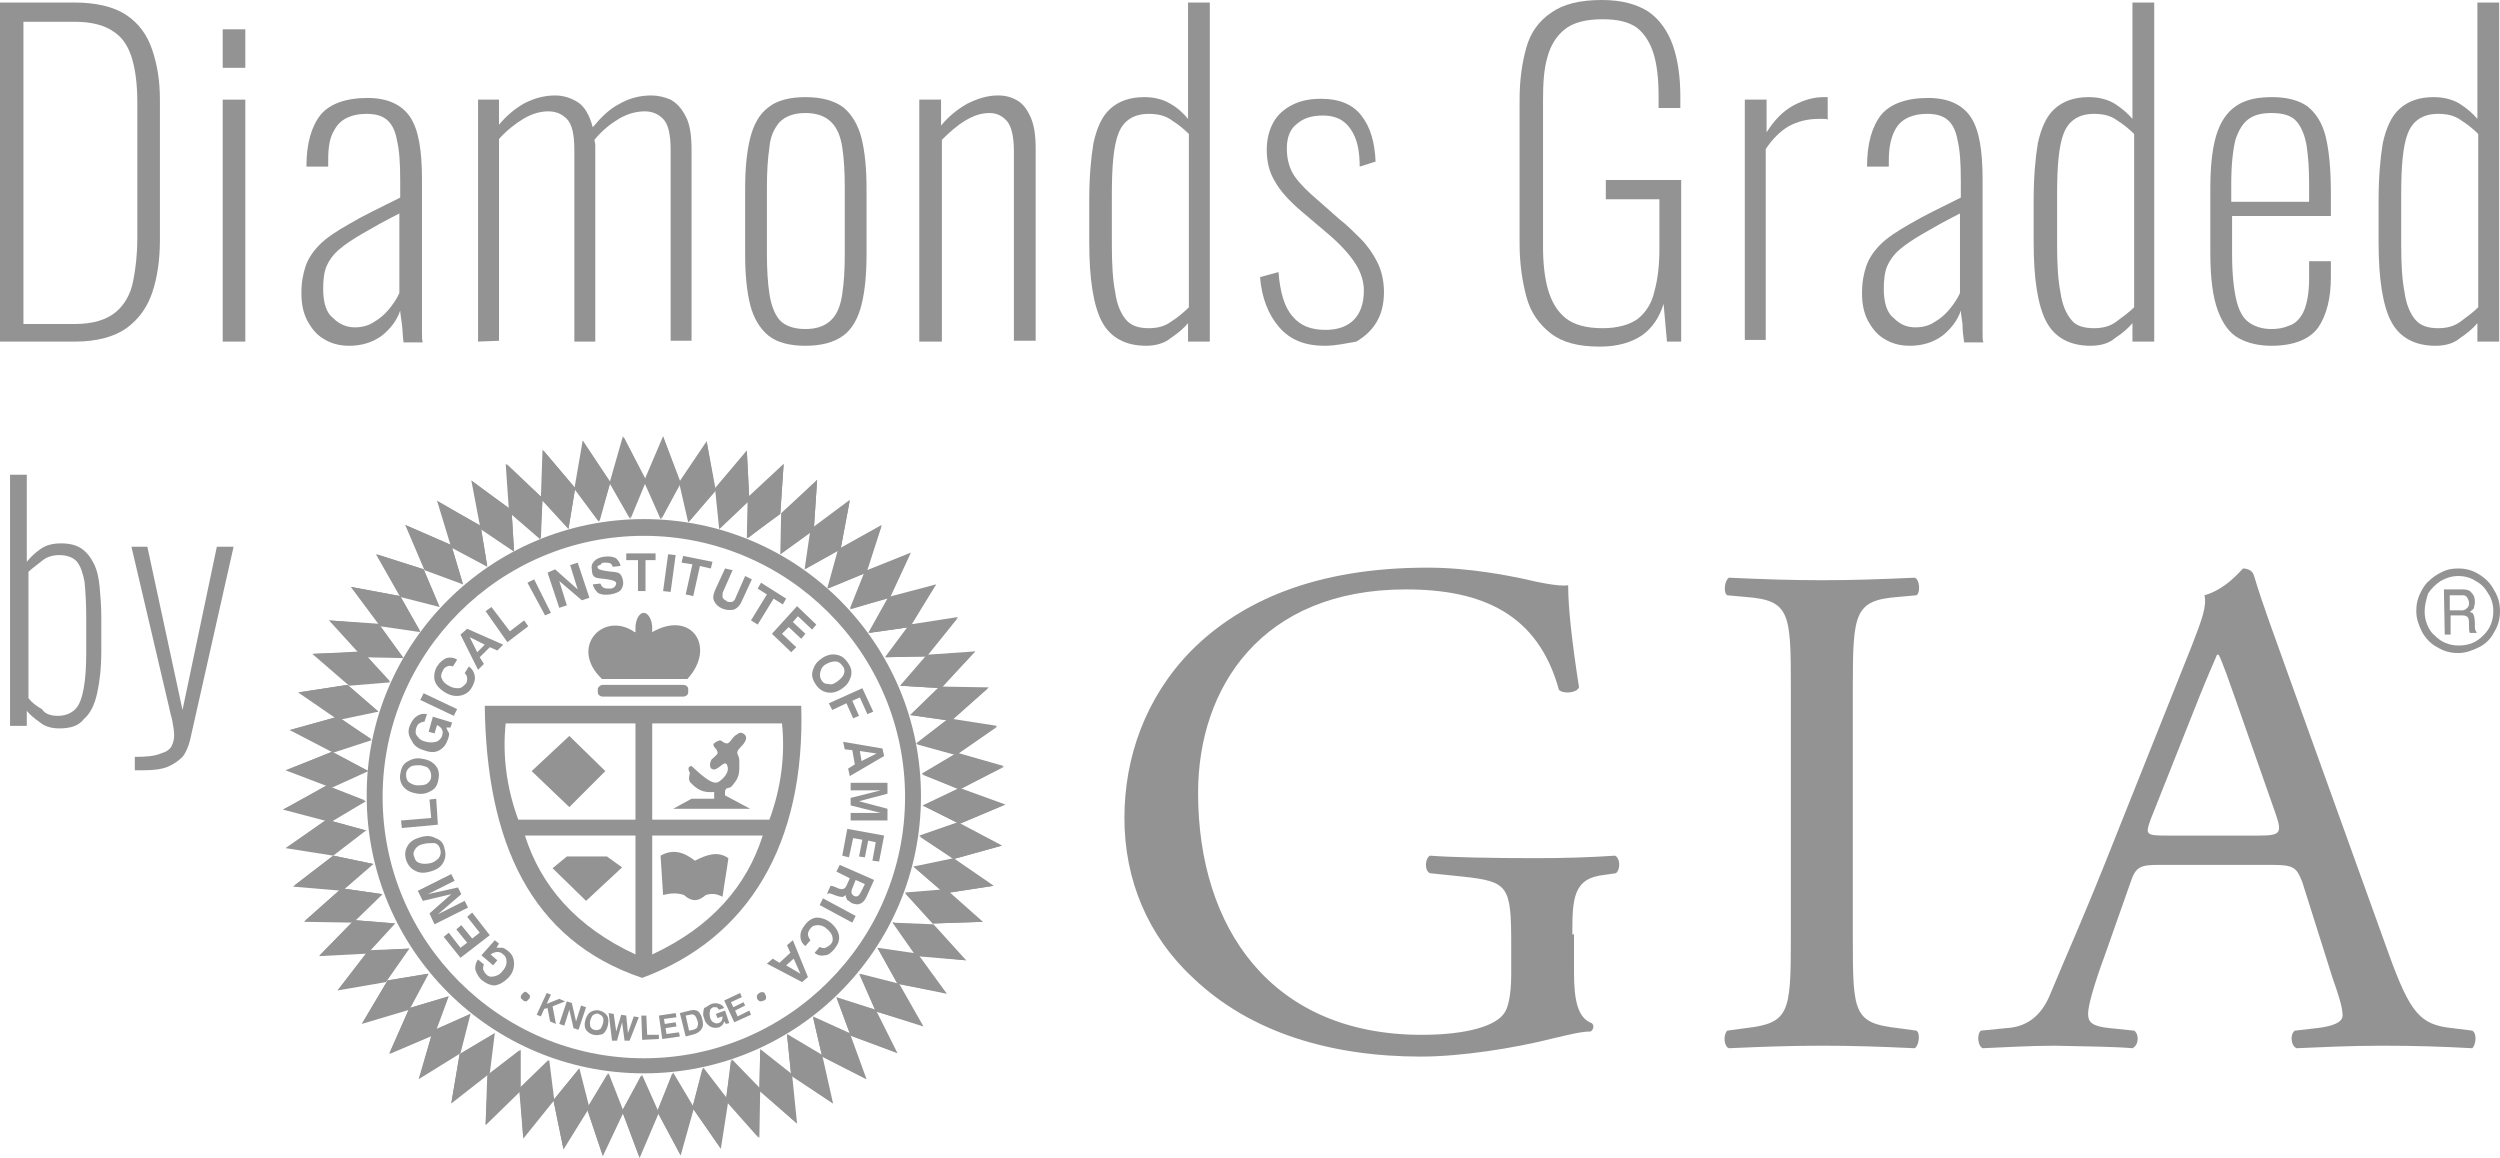 <?xml version="1.0" encoding="utf-8"?>
<!-- Generator: Adobe Illustrator 26.5.0, SVG Export Plug-In . SVG Version: 6.00 Build 0)  -->
<svg version="1.1" id="verizon-logo-transparent_xA0_Image_00000076578953027803233380000016505827320707392183_"
	 xmlns="http://www.w3.org/2000/svg" xmlns:xlink="http://www.w3.org/1999/xlink" x="0px" y="0px" viewBox="0 0 298.6 138.3"
	 style="enable-background:new 0 0 298.6 138.3;" xml:space="preserve">
<style type="text/css">
	.st0{fill:#939393;}
	.st1{fill-rule:evenodd;clip-rule:evenodd;fill:#939393;}
</style>
<g>
	<g>
		<path class="st0" d="M79.2,52.1l2.1,5.6L78.9,62l-2-4.5L79.2,52.1L79.2,52.1z M79.2,52.2l-0.2,10"/>
		<polygon class="st1" points="79.2,52.2 79,62 81.3,57.7 		"/>
		<path class="st0" d="M74.4,52.1l2.7,5.3l-1.9,4.5l-2.4-4.2L74.4,52.1L74.4,52.1z M74.4,52.2l0.9,9.9"/>
		<polygon class="st1" points="74.5,52.2 75.3,62 77.2,57.4 		"/>
		<path class="st0" d="M69.6,52.6l3.3,5l-1.4,4.7l-2.9-3.9L69.6,52.6L69.6,52.6z M69.6,52.7l2,9.8"/>
		<polygon class="st1" points="69.6,52.7 71.6,62.3 72.9,57.6 		"/>
		<path class="st0" d="M64.8,53.7l3.9,4.6l-0.8,4.9l-3.3-3.6L64.8,53.7L64.8,53.7z M64.8,53.8l3.1,9.5"/>
		<polygon class="st1" points="64.9,53.8 67.9,63.1 68.7,58.3 		"/>
		<path class="st0" d="M60.4,55.4l4.4,4.1l-0.3,4.9l-3.7-3.2L60.4,55.4L60.4,55.4z M60.5,55.4l4.1,9.1"/>
		<polygon class="st1" points="60.5,55.4 64.6,64.4 64.8,59.5 		"/>
		<path class="st0" d="M56.3,57.4l4.8,3.6l0.3,4.9l-4-2.7L56.3,57.4L56.3,57.4z M56.3,57.4l5.1,8.5"/>
		<polygon class="st1" points="56.3,57.4 61.4,65.8 61.1,60.9 		"/>
		<path class="st0" d="M52.2,59.8l5.2,3l0.8,4.9l-4.3-2.3L52.2,59.8L52.2,59.8z M52.2,59.9l6.1,7.9"/>
		<polygon class="st1" points="52.2,59.9 58.2,67.6 57.4,62.8 		"/>
		<path class="st0" d="M48.4,62.7l5.5,2.4l1.4,4.7l-4.6-1.7L48.4,62.7L48.4,62.7z M48.4,62.8l6.9,7.2"/>
		<polygon class="st1" points="48.4,62.7 55.3,69.8 53.9,65.1 		"/>
		<path class="st0" d="M44.9,66.2l5.7,1.8l1.9,4.5l-4.7-1.2L44.9,66.2L44.9,66.2z M44.9,66.3l7.7,6.3"/>
		<polygon class="st1" points="45,66.2 52.5,72.5 50.6,68 		"/>
		<path class="st0" d="M41.9,70.1l5.9,1.1l2.4,4.3l-4.8-0.7L41.9,70.1L41.9,70.1z M41.9,70.1l8.4,5.4"/>
		<polygon class="st1" points="41.9,70.1 50.2,75.4 47.8,71.2 		"/>
		<path class="st0" d="M39.3,74.1l6,0.5l2.9,4l-4.9-0.1L39.3,74.1L39.3,74.1z M39.3,74.1l8.9,4.4"/>
		<polygon class="st1" points="39.3,74.1 48.1,78.5 45.2,74.5 		"/>
		<path class="st0" d="M37.3,78.1l6-0.2l3.3,3.6l-4.9,0.4L37.3,78.1L37.3,78.1z M37.3,78.1l9.4,3.4"/>
		<polygon class="st1" points="37.4,78.1 46.6,81.4 43.3,77.8 		"/>
		<path class="st0" d="M35.6,82.7l5.9-0.9l3.7,3.2l-4.8,1L35.6,82.7L35.6,82.7z M35.6,82.8l9.7,2.3"/>
		<polygon class="st1" points="35.7,82.7 45.2,85 41.5,81.8 		"/>
		<path class="st0" d="M34.6,87.2l5.8-1.6l4,2.8l-4.6,1.5L34.6,87.2L34.6,87.2z M34.6,87.2l9.9,1.2"/>
		<polygon class="st1" points="34.6,87.2 44.4,88.3 40.3,85.6 		"/>
		<path class="st0" d="M34.1,92l5.6-2.2l4.3,2.3l-4.4,2L34.1,92L34.1,92z M34.1,92.1l10,0.1"/>
		<polygon class="st1" points="34.2,92 44,92.1 39.6,89.8 		"/>
		<path class="st0" d="M33.8,96.7l5.3-2.8l4.6,1.8l-4.2,2.5L33.8,96.7L33.8,96.7z M33.8,96.7l9.9-1.1"/>
		<polygon class="st1" points="33.8,96.7 43.6,95.6 39,93.8 		"/>
		<path class="st0" d="M34.1,101.3l4.9-3.4l4.7,1.3l-3.9,3L34.1,101.3L34.1,101.3z M34.2,101.3l9.7-2.2"/>
		<polygon class="st1" points="34.2,101.3 43.8,99.2 39,97.9 		"/>
		<path class="st0" d="M35,105.9l4.8-3.7l4.8,1l-3.7,3.2L35,105.9L35,105.9z M35.1,105.9l9.6-2.7"/>
		<polygon class="st1" points="35.1,105.8 44.6,103.2 39.8,102.2 		"/>
		<path class="st1" d="M76.9,62C95.2,62,110,76.8,110,95.1s-14.8,33.1-33.1,33.1s-33.1-14.8-33.1-33.1C43.7,76.9,58.6,62,76.9,62
			L76.9,62z M76.9,64c17.2,0,31.2,14,31.2,31.2s-14,31.2-31.2,31.2s-31.2-14-31.2-31.2S59.7,64,76.9,64L76.9,64z"/>
		<path class="st0" d="M76.4,138.3l-2.1-5.6l2.4-4.3l2,4.5L76.4,138.3L76.4,138.3z M76.4,138.3l0.2-10"/>
		<polygon class="st1" points="76.4,138.3 76.6,128.4 74.3,132.7 		"/>
		<path class="st0" d="M36.3,110.1l4.5-4l4.9,0.7l-3.5,3.4L36.3,110.1L36.3,110.1z M36.4,110.1l9.4-3.3"/>
		<polygon class="st1" points="36.4,110 45.6,106.8 40.8,106.1 		"/>
		<path class="st0" d="M38.1,114.2l4.2-4.3l4.9,0.4l-3.3,3.6L38.1,114.2L38.1,114.2z M38.2,114.2l9.1-3.9"/>
		<polygon class="st1" points="38.2,114.1 47.2,110.3 42.3,109.9 		"/>
		<path class="st0" d="M40.3,118.3l3.7-4.8l4.9-0.2l-2.8,4L40.3,118.3L40.3,118.3z M40.4,118.3l8.6-5"/>
		<polygon class="st1" points="40.4,118.3 48.9,113.3 44,113.6 		"/>
		<path class="st0" d="M43.2,122.3l3.1-5.2l4.9-0.8l-2.3,4.3L43.2,122.3L43.2,122.3z M43.3,122.2l7.9-6"/>
		<polygon class="st1" points="43.3,122.2 51.1,116.3 46.3,117.1 		"/>
		<path class="st0" d="M46.5,125.9l2.4-5.5l4.7-1.4l-1.7,4.6L46.5,125.9L46.5,125.9z M46.6,125.9l7.1-6.9"/>
		<polygon class="st1" points="46.5,125.8 53.6,119 48.9,120.4 		"/>
		<path class="st0" d="M50,128.9l1.7-5.8l4.5-2l-1.2,4.7L50,128.9L50,128.9z M50.1,128.8l6.2-7.8"/>
		<polygon class="st1" points="50.1,128.8 56.2,121.1 51.7,123.1 		"/>
		<path class="st0" d="M53.9,131.8l1-5.9l4.2-2.5l-0.6,4.8L53.9,131.8L53.9,131.8z M54,131.8l5.2-8.5"/>
		<polygon class="st1" points="53.9,131.8 59.1,123.4 54.9,125.9 		"/>
		<path class="st0" d="M58,134.4l0.3-6l3.9-3v4.9L58,134.4L58,134.4z M58,134.3l4.2-9"/>
		<polygon class="st1" points="58,134.3 62.1,125.4 58.2,128.4 		"/>
		<path class="st0" d="M62.5,136l-0.4-6l3.5-3.4l0.6,4.8L62.5,136L62.5,136z M62.5,135.9l3-9.5"/>
		<polygon class="st1" points="62.5,135.9 65.5,126.6 62,130 		"/>
		<path class="st0" d="M67.3,137.3l-1.2-5.9l3.1-3.8l1.2,4.7L67.3,137.3L67.3,137.3z M67.3,137.3l1.9-9.8"/>
		<polygon class="st1" points="67.3,137.2 69.2,127.6 66.1,131.4 		"/>
		<path class="st0" d="M72,138.1l-1.9-5.7l2.6-4.2l1.8,4.6L72,138.1L72,138.1z M72,138l0.7-9.9"/>
		<polygon class="st1" points="72,138 72.6,128.2 70.1,132.4 		"/>
		<path class="st0" d="M81.3,138l-2.8-5.3l1.9-4.6l2.5,4.2L81.3,138L81.3,138z M81.3,138l-1-9.9"/>
		<polygon class="st1" points="81.3,138 80.3,128.2 78.5,132.8 		"/>
		<path class="st0" d="M86.1,137.2l-3.4-4.9l1.3-4.8l3,3.9L86.1,137.2L86.1,137.2z M86.1,137.2l-2.2-9.7"/>
		<polygon class="st1" points="86.1,137.2 83.9,127.6 82.7,132.3 		"/>
		<path class="st0" d="M90.7,135.9l-4-4.5l0.7-4.9l3.4,3.5L90.7,135.9L90.7,135.9z M90.7,135.9l-3.4-9.4"/>
		<polygon class="st1" points="90.6,135.9 87.3,126.6 86.7,131.5 		"/>
		<path class="st0" d="M95.2,134.2l-4.5-4l0.1-4.9l3.8,3L95.2,134.2L95.2,134.2z M95.2,134.1l-4.5-8.9"/>
		<polygon class="st1" points="95.2,134.2 90.8,125.4 90.7,130.3 		"/>
		<path class="st0" d="M99.5,131.8l-5-3.4l-0.5-4.9l4.2,2.5L99.5,131.8L99.5,131.8z M99.5,131.7l-5.5-8.3"/>
		<polygon class="st1" points="99.5,131.8 94,123.6 94.5,128.5 		"/>
		<path class="st0" d="M103.5,128.9l-5.3-2.7l-1.1-4.8l4.4,2L103.5,128.9L103.5,128.9z M103.5,128.9l-6.5-7.5"/>
		<polygon class="st1" points="103.5,128.9 97.1,121.5 98.2,126.2 		"/>
		<path class="st0" d="M107.2,125.8l-5.6-2.1l-1.7-4.6l4.7,1.5L107.2,125.8L107.2,125.8z M107.2,125.7l-7.4-6.7"/>
		<polygon class="st1" points="107.1,125.7 99.9,119.1 101.6,123.7 		"/>
		<path class="st0" d="M110.3,122.6l-5.7-1.8l-1.9-4.5l4.7,1.2L110.3,122.6L110.3,122.6z M110.3,122.5l-7.7-6.3"/>
		<polygon class="st1" points="110.2,122.5 102.6,116.3 104.6,120.8 		"/>
		<path class="st0" d="M113.1,118.7l-5.9-1.2l-2.4-4.3l4.8,0.7L113.1,118.7L113.1,118.7z M113,118.6l-8.3-5.5"/>
		<polygon class="st1" points="113,118.6 104.8,113.2 107.2,117.5 		"/>
		<path class="st0" d="M115.4,114.7l-6-0.5l-2.8-4l4.9,0.2L115.4,114.7L115.4,114.7z M115.4,114.6l-8.8-4.6"/>
		<polygon class="st1" points="115.4,114.7 106.6,110.1 109.5,114.1 		"/>
		<path class="st0" d="M117.4,110.1l-6,0.2l-3.3-3.7l4.9-0.4L117.4,110.1L117.4,110.1z M117.4,110.1l-9.3-3.5"/>
		<polygon class="st1" points="117.4,110.1 108.1,106.7 111.4,110.3 		"/>
		<path class="st0" d="M118.7,105.8l-5.9,0.9l-3.7-3.2l4.8-1L118.7,105.8L118.7,105.8z M118.7,105.7l-9.7-2.3"/>
		<polygon class="st1" points="118.6,105.8 109.1,103.5 112.8,106.7 		"/>
		<path class="st0" d="M119.7,101l-5.8,1.6l-4.1-2.8l4.6-1.6L119.7,101L119.7,101z M119.6,100.9l-9.9-1.1"/>
		<polygon class="st1" points="119.6,101 109.8,99.9 113.9,102.6 		"/>
		<path class="st0" d="M120.1,96.1l-5.5,2.3l-4.4-2.2l4.4-2.1L120.1,96.1L120.1,96.1z M120,96.1l-10,0.1"/>
		<polygon class="st1" points="120,96.1 110.2,96.2 114.6,98.4 		"/>
		<path class="st0" d="M119.9,91.5l-5.3,2.8l-4.5-1.9l4.2-2.5L119.9,91.5L119.9,91.5z M119.9,91.5l-9.9,0.9"/>
		<polygon class="st1" points="119.9,91.6 110.1,92.5 114.6,94.3 		"/>
		<path class="st0" d="M119.1,86.7l-5,3.4l-4.7-1.3l3.9-3L119.1,86.7L119.1,86.7z M119.1,86.7l-9.7,2.1"/>
		<polygon class="st1" points="119.1,86.8 109.5,88.9 114.2,90.2 		"/>
		<path class="st0" d="M118.1,82.1l-4.5,4l-4.9-0.7l3.5-3.4L118.1,82.1L118.1,82.1z M118,82.1l-9.4,3.3"/>
		<polygon class="st1" points="118,82.2 108.7,85.4 113.6,86.1 		"/>
		<path class="st0" d="M116.5,77.8l-4.1,4.4l-4.9-0.3l3.2-3.7L116.5,77.8L116.5,77.8z M116.4,77.8l-9,4.2"/>
		<polygon class="st1" points="116.4,77.8 107.5,81.9 112.4,82.2 		"/>
		<path class="st0" d="M114.4,73.7l-3.8,4.7l-4.9,0.1l2.9-3.9L114.4,73.7L114.4,73.7z M114.4,73.7l-8.7,4.8"/>
		<polygon class="st1" points="114.4,73.8 105.8,78.5 110.7,78.4 		"/>
		<path class="st0" d="M111.8,69.8l-3.2,5.1l-4.9,0.7l2.4-4.3L111.8,69.8L111.8,69.8z M111.8,69.8l-8.1,5.8"/>
		<polygon class="st1" points="111.8,69.8 103.8,75.6 108.7,74.9 		"/>
		<path class="st0" d="M108.8,66l-2.5,5.4l-4.8,1.3l1.8-4.5L108.8,66L108.8,66z M108.7,66l-7.3,6.8"/>
		<polygon class="st1" points="108.7,66.1 101.5,72.8 106.2,71.4 		"/>
		<path class="st0" d="M105.3,62.7l-1.9,5.7l-4.6,1.9l1.3-4.7L105.3,62.7L105.3,62.7z M105.2,62.7l-6.4,7.6"/>
		<polygon class="st1" points="105.3,62.8 98.9,70.3 103.5,68.4 		"/>
		<path class="st0" d="M101.5,59.7l-1.1,5.9L96.1,68l0.7-4.8L101.5,59.7L101.5,59.7z M101.5,59.7L96.1,68"/>
		<polygon class="st1" points="101.5,59.8 96.1,68 100.4,65.6 		"/>
		<path class="st0" d="M97.6,57.3l-0.4,6l-4,2.9l0.1-4.9L97.6,57.3L97.6,57.3z M97.5,57.3l-4.4,8.9"/>
		<polygon class="st1" points="97.6,57.3 93.2,66.2 97.2,63.3 		"/>
		<path class="st0" d="M93.6,55.4l-0.4,6l-4,2.9l0.1-4.9L93.6,55.4L93.6,55.4z M93.6,55.4l-4.4,8.9"/>
		<polygon class="st1" points="93.6,55.4 89.3,64.3 93.2,61.3 		"/>
		<path class="st0" d="M89.2,53.8l0.3,6l-3.6,3.4l-0.5-4.9L89.2,53.8L89.2,53.8z M89.2,53.8l-3.3,9.4"/>
		<polygon class="st1" points="89.2,53.8 86,63.1 89.5,59.7 		"/>
		<path class="st0" d="M84.4,52.7l1,5.9l-3.2,3.8l-1.1-4.8L84.4,52.7L84.4,52.7z M84.4,52.7l-2.1,9.7"/>
		<polygon class="st1" points="84.4,52.7 82.3,62.3 85.5,58.6 		"/>
		<path class="st1" d="M82.6,91.5c0.6,0.5,2.4,2.4,3.2,1.9c0.5-0.3,1.5-1.2,1-2.1c-0.3-0.5-1,0.7-1.6,0.6S84.8,91,85,90.7
			c0.1-0.1,0.6-0.5,0.7-0.7c0.1-0.6-0.9-0.9-0.3-1.3c0.9-0.6,0.7,0,1.4,0.1c0.4,0,0.7-0.8,1.1-1c0.4-0.3,0.6-0.4,1-0.1
			c0.6,0.5-0.2,1.3-0.5,1.6c-0.7,0.7-0.1,0.8-0.1,1.5c0,1.1,0.1,1.8-0.5,2.6c-0.2,0.2-0.4,0.7-0.8,0.7c-0.5,0.1-0.4,0.5-0.4,0.9
			l3,1.6h-9.2l2.2-1.2h2.7v-0.8c-1.4,0.1-2-0.3-2.8-1.1c-0.3-0.3-0.2-0.7-0.1-1.2C82.2,92,82.1,91.5,82.6,91.5L82.6,91.5z"/>
		<polygon class="st0" points="68,87.9 72.3,92.1 68,96.4 63.5,92.1 		"/>
		<path class="st0" d="M68.1,89.3l2.9,2.8l-3,3.1l-3-3.1 M68,90.6l1.7,1.5L68,93.8l-1.6-1.6"/>
		<polygon class="st0" points="67.7,102.3 72.5,102.3 74.3,103.6 70,107.6 66,103.7 		"/>
		<path class="st0" d="M78.9,102.2c1.4-0.8,2.7-0.5,4.1,0.6c1.4-0.7,2.7-1.2,4-0.3c-0.2,1.5-0.5,3.1-0.7,4.6c-0.5-0.2-1-0.5-2-0.2
			c-0.7,0.6-1.5,1-2.6,0c-0.9-0.3-1.7-0.2-2.5,0C79.1,105.3,79,103.8,78.9,102.2L78.9,102.2z M82.9,102.8v4.5"/>
		<path class="st1" d="M93.4,86.4H77.9v11.5h14C93.3,94.1,93.8,90.2,93.4,86.4L93.4,86.4z M60.4,86.4h15.5v11.5h-14
			C60.5,94.1,60,90.2,60.4,86.4L60.4,86.4z M75.9,99.8H62.7c1.9,6,6.1,10.9,13.2,14.2V99.8L75.9,99.8z M57.9,84.3h37.8
			c0.5,16.5-6.3,27.8-19,32.5C63.3,112.3,58.1,100.5,57.9,84.3L57.9,84.3z M77.9,99.8h13.2c-1.9,6-6.1,10.9-13.2,14.2V99.8
			L77.9,99.8z"/>
		<path class="st1" d="M77.9,75.5c4.7-2.7,7.7,1.8,4.2,5.6H71.9c-4-3.8,0.2-8.2,3.9-5.6H77.9L77.9,75.5z"/>
		<path class="st0" d="M72,81.8h9.6c0.3,0,0.6,0.2,0.6,0.5v0.4c0,0.3-0.3,0.5-0.6,0.5H72c-0.3,0-0.6-0.2-0.6-0.5v-0.4
			C71.4,82.1,71.7,81.8,72,81.8L72,81.8z"/>
		<path class="st0" d="M76.9,73.2L76.9,73.2c0.5,0,1,0.8,1,1.8v3c0,1-0.4,1.8-1,1.8l0,0c-0.5,0-1-0.8-1-1.8v-3
			C75.9,74.1,76.3,73.2,76.9,73.2L76.9,73.2z"/>
		<path class="st0" d="M57.6,117.1c-0.4-0.3-0.6-0.7-0.8-1.2c-0.1-0.4,0-0.9,0.3-1.3l0.7,0.6c-0.1,0.2-0.1,0.4-0.1,0.6
			c0.1,0.2,0.2,0.4,0.4,0.6c0.3,0.3,0.6,0.3,1,0.2s0.7-0.3,0.9-0.6c0.3-0.3,0.5-0.7,0.5-1.1c0-0.4-0.1-0.7-0.4-0.9
			c-0.4-0.4-0.9-0.4-1.5,0l0.8,0.7l-0.5,0.6l-1.4-1.2l1.6-1.8l0.5,0.4l-0.3,0.5c0.3,0,0.5,0,0.7,0s0.4,0.2,0.7,0.4
			c0.5,0.4,0.7,0.9,0.7,1.5s-0.2,1.2-0.7,1.7s-1,0.8-1.6,0.9C58.6,117.7,58.1,117.5,57.6,117.1L57.6,117.1z M58.5,111.7l-3.5,2.7
			l-2-2.5l0.6-0.5l1.4,1.8l0.8-0.6l-1.3-1.6l0.6-0.5l1.3,1.6l0.9-0.7l-1.5-1.9l0.6-0.5L58.5,111.7L58.5,111.7z M51.3,109.1l2.6-2.3
			l-3.4,0.8l-0.6-1.2l4-2l0.4,0.8l-3.2,1.6l3.6-0.8l0.4,0.8l-2.8,2.4l3.2-1.6l0.4,0.8l-4,2L51.3,109.1L51.3,109.1z M53.1,101.4
			c0.2,0.6,0.1,1.2-0.2,1.7s-0.8,0.8-1.5,1s-1.3,0.2-1.8-0.1c-0.5-0.2-0.9-0.7-1.1-1.3c-0.2-0.7-0.1-1.2,0.2-1.7s0.8-0.8,1.5-1
			s1.3-0.2,1.8,0.1C52.6,100.3,53,100.7,53.1,101.4L53.1,101.4z M50.6,100.8c-0.5,0.1-0.8,0.3-1,0.6s-0.3,0.6-0.1,1
			c0.1,0.4,0.3,0.6,0.7,0.7c0.3,0.1,0.7,0.1,1.2,0c0.4-0.1,0.7-0.3,1-0.6c0.2-0.3,0.3-0.6,0.2-1s-0.3-0.7-0.7-0.8
			C51.4,100.7,51,100.7,50.6,100.8L50.6,100.8z M48,98.9L47.9,98l3.6-0.3l-0.2-2.2l0.8-0.1l0.2,3.1L48,98.9L48,98.9z M52.4,92.9
			c-0.1,0.7-0.3,1.2-0.8,1.5s-1,0.5-1.7,0.4s-1.2-0.3-1.6-0.7c-0.4-0.4-0.6-1-0.5-1.6c0.1-0.7,0.3-1.2,0.8-1.5s1-0.5,1.7-0.4
			s1.2,0.3,1.6,0.7C52.3,91.7,52.5,92.2,52.4,92.9L52.4,92.9z M50.2,91.4c-0.5,0-0.9,0-1.2,0.2s-0.5,0.5-0.5,0.9s0.1,0.7,0.3,0.9
			c0.3,0.2,0.6,0.4,1.1,0.4c0.4,0,0.8,0,1.1-0.2s0.5-0.5,0.5-0.9s-0.1-0.7-0.4-1C51,91.6,50.7,91.5,50.2,91.4L50.2,91.4z M48.9,86.8
			c0.2-0.5,0.4-0.9,0.8-1.2c0.4-0.3,0.8-0.4,1.3-0.3l-0.3,0.9c-0.2,0-0.5,0.1-0.6,0.2c-0.2,0.1-0.3,0.3-0.4,0.6
			c-0.1,0.4-0.1,0.7,0.2,1c0.2,0.3,0.5,0.5,1,0.6c0.4,0.1,0.8,0.1,1.2,0c0.3-0.1,0.6-0.4,0.7-0.7c0.2-0.6,0-1-0.6-1.3l-0.3,1
			l-0.7-0.2l0.5-1.8l2.3,0.7l-0.2,0.6h-0.5c0.1,0.2,0.2,0.5,0.3,0.6c0.1,0.2,0,0.5-0.1,0.8c-0.2,0.6-0.5,1-1,1.3s-1.1,0.3-1.9,0
			c-0.7-0.2-1.2-0.6-1.4-1.1C48.8,87.9,48.7,87.4,48.9,86.8L48.9,86.8z M50.2,83.6l0.4-0.8l4,1.9l-0.4,0.8L50.2,83.6L50.2,83.6z
			 M53,82.6c-0.6-0.4-1-0.9-1.1-1.4s0-1.1,0.3-1.6s0.7-0.8,1.1-1c0.4-0.1,0.9-0.1,1.3,0.2l-0.5,0.8c-0.3-0.1-0.5-0.1-0.7,0
			s-0.4,0.2-0.5,0.5c-0.2,0.3-0.3,0.7-0.1,1c0.1,0.3,0.4,0.6,0.8,0.8c0.3,0.2,0.7,0.3,1.1,0.3c0.4,0,0.6-0.2,0.9-0.5
			c0.2-0.2,0.2-0.5,0.2-0.7s-0.1-0.4-0.3-0.6l0.5-0.8c0.4,0.3,0.6,0.6,0.7,1.1c0.1,0.5-0.1,1-0.4,1.5c-0.3,0.5-0.8,0.8-1.4,0.9
			C54.2,83.2,53.6,83,53,82.6L53,82.6z M55.8,75.1l4.3,1.9l-0.7,0.7l-0.9-0.4l-1.2,1.2l0.5,0.8L57.1,80L55,75.8L55.8,75.1L55.8,75.1
			z M57,77.9l0.9-0.9l-1.8-0.9L57,77.9L57,77.9z M58,73l0.7-0.5l2.2,2.9l1.7-1.3l0.5,0.7l-2.5,1.9L58,73L58,73z M63,69.6l0.8-0.4
			l2,4l-0.7,0.3L63,69.6L63,69.6z M66.3,68l2.7,2.4l-0.9-2.9l0.9-0.3l1.4,4.2l-0.9,0.3l-2.7-2.3l0.9,2.9l-0.9,0.3l-1.4-4.2L66.3,68
			L66.3,68z M71.4,67.8c0,0.2,0.4,0.3,1,0.4s1.1,0.1,1.4,0.2c0.3,0.1,0.5,0.4,0.6,0.9c0.1,0.4,0,0.8-0.2,1.1
			c-0.2,0.3-0.7,0.5-1.3,0.6c-0.7,0.1-1.2,0-1.5-0.2c-0.3-0.3-0.5-0.6-0.6-1l0.9-0.1c0.1,0.2,0.2,0.4,0.4,0.5s0.4,0.1,0.8,0.1
			c0.2,0,0.4-0.1,0.5-0.2s0.2-0.3,0.2-0.4c0-0.3-0.4-0.4-1-0.5s-1.1-0.1-1.4-0.2c-0.3-0.1-0.5-0.4-0.5-0.9c-0.1-0.5,0-0.8,0.3-1.1
			c0.3-0.3,0.6-0.4,1.1-0.5c0.7-0.1,1.2,0,1.5,0.2c0.3,0.3,0.5,0.6,0.5,0.9l-0.9,0.1c-0.1-0.2-0.2-0.4-0.3-0.4
			c-0.2-0.1-0.4-0.1-0.7-0.1s-0.4,0.1-0.5,0.3C71.4,67.5,71.3,67.7,71.4,67.8L71.4,67.8z M74.8,66.9v-0.8h3.5v0.8h-1.2v3.7h-0.9
			v-3.7H74.8L74.8,66.9z M79.8,66.2l0.9,0.1l-0.6,4.4l-0.9-0.1L79.8,66.2L79.8,66.2z M81.4,67.2l0.2-0.8l3.5,0.7l-0.2,0.8l-1.3-0.3
			l-0.8,3.6L81.9,71l0.8-3.6L81.4,67.2L81.4,67.2z M87.5,68.1l-1.1,2.5c-0.1,0.2-0.1,0.3-0.1,0.4s0,0.2,0,0.3c0,0.1,0.1,0.2,0.2,0.3
			c0.1,0.1,0.2,0.1,0.3,0.2s0.2,0.1,0.3,0.1s0.2,0,0.3,0s0.2-0.1,0.3-0.2s0.1-0.2,0.2-0.4l1.1-2.5l0.8,0.4l-1.2,2.6
			c-0.2,0.5-0.5,0.8-0.9,1c-0.4,0.1-0.9,0.1-1.4-0.1s-0.8-0.5-1-0.9s-0.1-0.8,0.1-1.3l1.2-2.6L87.5,68.1L87.5,68.1z M90.5,70.3
			l0.4-0.7l3,1.9l-0.4,0.7l-1.1-0.7l-1.9,3.1l-0.8-0.5l1.9-3.1L90.5,70.3L90.5,70.3z M92.2,75.7l3-3.3l2.3,2.2L97,75.2l-1.7-1.6
			l-0.6,0.7l1.5,1.4l-0.5,0.6l-1.5-1.4l-0.8,0.8l1.7,1.6l-0.6,0.6L92.2,75.7L92.2,75.7z M97.4,81.7c-0.4-0.6-0.5-1.1-0.3-1.7
			s0.5-1,1.1-1.4s1.2-0.5,1.7-0.4c0.6,0.1,1,0.4,1.4,1s0.5,1.1,0.3,1.7s-0.5,1-1.1,1.4s-1.2,0.5-1.7,0.4
			C98.2,82.6,97.7,82.2,97.4,81.7L97.4,81.7z M100,81.4c0.4-0.3,0.7-0.6,0.8-0.9s0.1-0.7-0.2-1c-0.2-0.3-0.5-0.5-0.8-0.5
			c-0.4,0-0.7,0.1-1.1,0.3c-0.4,0.2-0.6,0.5-0.7,0.9c-0.1,0.3-0.1,0.7,0.1,1c0.2,0.4,0.5,0.5,0.9,0.5C99.3,81.8,99.6,81.7,100,81.4
			L100,81.4z M103,82.2l1.3,2.8l-0.7,0.3l-0.9-2l-0.9,0.4l0.8,1.8l-0.7,0.3l-0.8-1.8l-1.7,0.8L99,84L103,82.2L103,82.2z M105.6,90.3
			l-4.1,2.4l-0.2-0.9l0.8-0.5l-0.3-1.7l-0.9-0.1l-0.2-0.9l4.7,0.8L105.6,90.3L105.6,90.3z M102.7,89.7l0.2,1.2l1.8-0.9L102.7,89.7
			L102.7,89.7z M106,94.8l-3.4,0.9l3.4,0.9V98h-4.4v-0.9h3.6l-3.6-0.9v-0.9l3.6-0.9h-3.6v-0.9h4.4V94.8L106,94.8z M101.2,99l4.4,0.8
			l-0.6,3.1l-0.8-0.1l0.4-2.2l-0.9-0.2l-0.4,2l-0.7-0.1l0.4-2l-1.1-0.2l-0.5,2.3l-0.8-0.2L101.2,99L101.2,99z M99.9,104.1l0.4-0.8
			l4.1,1.8l-0.9,2c-0.2,0.4-0.4,0.7-0.7,0.8c-0.3,0.2-0.6,0.1-1,0c-0.2-0.1-0.4-0.3-0.6-0.4c-0.1-0.2-0.2-0.4-0.2-0.6
			c-0.2,0.2-0.4,0.3-0.6,0.2c-0.2,0-0.5-0.1-1-0.3c-0.2-0.1-0.3-0.1-0.3-0.1c-0.1,0-0.2,0-0.2,0.1l-0.1-0.1l0.4-0.9
			c0.2,0,0.5,0.1,0.9,0.3c0.5,0.2,0.8,0.1,1-0.3l0.4-0.9L99.9,104.1L99.9,104.1z M101.8,106.1c-0.1,0.2-0.1,0.4-0.1,0.5
			s0.1,0.3,0.3,0.4c0.2,0.1,0.3,0.1,0.5,0c0.1-0.1,0.2-0.2,0.3-0.4l0.5-1l-1.1-0.5L101.8,106.1L101.8,106.1z M102.2,109.4l-0.4,0.8
			l-3.9-2.1l0.4-0.8L102.2,109.4L102.2,109.4z M99.2,110.2c0.6,0.5,0.9,1,1,1.5c0.1,0.6-0.1,1.1-0.5,1.6s-0.8,0.8-1.2,0.8
			c-0.4,0.1-0.9,0-1.2-0.3l0.6-0.7c0.2,0.1,0.5,0.2,0.7,0.1c0.2-0.1,0.4-0.2,0.6-0.4c0.3-0.3,0.3-0.6,0.2-1
			c-0.1-0.3-0.3-0.6-0.7-0.9c-0.3-0.3-0.7-0.4-1-0.4c-0.4,0-0.7,0.1-0.9,0.4c-0.2,0.2-0.3,0.5-0.3,0.7s0.1,0.4,0.3,0.7l-0.6,0.7
			c-0.4-0.3-0.6-0.7-0.6-1.2s0.2-0.9,0.6-1.4c0.4-0.5,0.9-0.8,1.4-0.8C98.1,109.6,98.7,109.8,99.2,110.2L99.2,110.2z M95.8,117.3
			l-4.2-2.2l0.7-0.6l0.8,0.5l1.3-1.2l-0.4-0.9l0.7-0.6l1.8,4.4L95.8,117.3L95.8,117.3z M94.8,114.5l-0.9,0.8l1.7,1L94.8,114.5
			L94.8,114.5z"/>
		<path class="st0" d="M62.3,118.8c0.1-0.1,0.2-0.2,0.3-0.3s0.3,0,0.4,0.1c0.1,0.1,0.2,0.2,0.3,0.3c0,0.1,0,0.3-0.1,0.4
			c-0.1,0.1-0.2,0.2-0.3,0.3c-0.1,0-0.3,0-0.4-0.1c-0.1-0.1-0.2-0.2-0.3-0.3C62.2,119.1,62.2,118.9,62.3,118.8L62.3,118.8z
			 M65.3,118.6l0.5,0.2l-0.5,1.1l1.5-0.6l0.7,0.3l-1.5,0.6l0.4,2.1l-0.7-0.3l-0.3-1.6l-0.4,0.1l-0.4,0.9l-0.5-0.2L65.3,118.6
			L65.3,118.6z M68.3,119.8l0.5,2.2l0.6-1.9l0.6,0.2l-0.9,2.7l-0.6-0.2l-0.5-2.2l-0.6,1.9l-0.6-0.2l0.9-2.7L68.3,119.8L68.3,119.8z
			 M70.9,123.6c-0.4-0.1-0.7-0.3-0.9-0.6s-0.2-0.7-0.1-1.1c0.1-0.4,0.3-0.8,0.6-1s0.7-0.3,1.1-0.2c0.4,0.1,0.7,0.3,0.9,0.6
			s0.2,0.7,0.1,1.2c-0.1,0.4-0.3,0.8-0.6,1C71.7,123.6,71.3,123.7,70.9,123.6L70.9,123.6z M72,122.3c0.1-0.3,0.1-0.6,0-0.8
			s-0.3-0.3-0.5-0.4c-0.2-0.1-0.4,0-0.6,0.1c-0.2,0.1-0.3,0.4-0.4,0.7c-0.1,0.3,0,0.5,0,0.7c0.1,0.2,0.3,0.4,0.5,0.4
			c0.3,0.1,0.5,0,0.7-0.1C71.8,122.8,71.9,122.6,72,122.3L72,122.3z M72.7,121l0.6,0.1l0.3,2.1l0.6-2l0.6,0.1l0.2,2.1l0.7-2l0.6,0.1
			l-1.1,2.8h-0.6l-0.3-2.2l-0.6,2.2h-0.6L72.7,121L72.7,121z M76.6,121.3h0.6l0.1,2.3h1.4v0.5l-2,0.1L76.6,121.3L76.6,121.3z
			 M79.1,124.1l-0.4-2.8l2-0.3l0.1,0.5l-1.5,0.2l0.1,0.6l1.3-0.2l0.1,0.5l-1.3,0.2l0.1,0.7l1.5-0.2l0.1,0.5L79.1,124.1L79.1,124.1z
			 M83.9,121.8c0.1,0.5,0.1,0.8-0.1,1.1c-0.2,0.3-0.5,0.5-0.8,0.6l-1.1,0.3l-0.7-2.8l1.2-0.3c0.4-0.1,0.7-0.1,1,0.1
			C83.6,121,83.8,121.3,83.9,121.8L83.9,121.8z M82.8,123c0.3-0.1,0.5-0.2,0.5-0.4c0.1-0.2,0.1-0.4,0-0.7s-0.2-0.5-0.3-0.6
			s-0.3-0.2-0.6-0.1l-0.5,0.1l0.4,1.8L82.8,123L82.8,123z M85,119.9c0.3-0.1,0.6-0.1,0.9,0c0.3,0.1,0.5,0.3,0.6,0.5l-0.6,0.2
			c-0.1-0.1-0.2-0.2-0.3-0.3c-0.1,0-0.3,0-0.4,0c-0.2,0.1-0.4,0.2-0.4,0.5c-0.1,0.2,0,0.5,0,0.7c0.1,0.3,0.2,0.5,0.4,0.6
			s0.4,0.2,0.6,0.1c0.4-0.1,0.5-0.4,0.5-0.8l-0.6,0.2l-0.2-0.5l1.1-0.4l0.5,1.5l-0.4,0.1l-0.2-0.3c-0.1,0.2-0.1,0.3-0.2,0.4
			c-0.1,0.1-0.2,0.2-0.4,0.3c-0.4,0.1-0.7,0.1-1.1-0.1c-0.3-0.2-0.6-0.5-0.7-1c-0.2-0.4-0.1-0.8,0-1.2C84.4,120.3,84.7,120,85,119.9
			L85,119.9z M87.7,122.1l-1.2-2.6l1.9-0.9l0.2,0.5l-1.3,0.6l0.3,0.6l1.2-0.6l0.2,0.4l-1.2,0.6l0.3,0.7l1.4-0.7l0.2,0.5L87.7,122.1
			L87.7,122.1z M90.5,119.4c-0.1-0.1-0.1-0.3-0.1-0.4c0-0.1,0.1-0.3,0.3-0.4c0.1-0.1,0.3-0.1,0.4-0.1c0.1,0,0.3,0.1,0.3,0.3
			c0.1,0.1,0.1,0.3,0.1,0.4c0,0.1-0.1,0.3-0.3,0.3c-0.1,0.1-0.3,0.1-0.4,0.1S90.6,119.5,90.5,119.4L90.5,119.4z"/>
	</g>
	<g>
		<g>
			<path class="st0" d="M187.8,111.6c0-4.3,0.1-6.7,3.8-7.1l1.4-0.2c0.6-0.5,0.5-1.8-0.1-2.1c-2.9,0.2-6,0.3-9.4,0.3
				c-5.3,0-10.2-0.1-12.7-0.3c-0.6,0.3-0.7,1.8,0,2.1l3.9,0.4c5.5,0.6,5.8,1.1,5.8,8.2v3.4c0,2.7-0.4,4.2-0.9,4.8
				c-1,1.4-4.3,2.5-9.8,2.5c-17.9,0-26.7-12.7-26.7-28.9c0-12.6,7.6-24.3,24.8-24.3c9.1,0,15.8,2.9,18.3,12c0.5,0.5,2.1,0.4,2.4-0.3
				c-0.8-5.1-1.3-9.4-1.3-12.2c-1.1,0.2-3.8-0.4-5.5-0.8c-1.5-0.3-6.2-1.3-11.3-1.3c-13.4,0-22.3,4-28.2,9.9c-5.5,5.6-8,12.8-8,20
				c0,7.4,2.8,14.1,8.2,19.1c6.9,6.6,16.6,9.4,27.2,9.4c4.8,0,11.2-1,15.9-2.2c1.7-0.4,3.3-0.8,4.4-0.8c0.4-0.3,0.4-0.8,0.1-1
				c-1.6-0.6-2.1-2.6-2.1-6v-4.6H187.8z"/>
			<path class="st0" d="M213.9,112.1c0,8.9-0.2,10.1-5.4,10.7l-2.2,0.3c-0.5,0.5-0.4,1.9,0.2,2.1c4.5-0.2,7.5-0.3,11.2-0.3
				c3.6,0,6.6,0.1,11,0.3c0.5-0.3,0.7-1.8,0.2-2.1l-2.2-0.3c-5.3-0.6-5.4-1.8-5.4-10.7v-30c0-8.9,0.2-10.4,5.4-10.8l2.2-0.2
				c0.5-0.3,0.4-1.9-0.2-2.1c-4.5,0.2-7.5,0.3-11,0.3c-3.7,0-6.8-0.1-11.2-0.3c-0.5,0.3-0.7,1.8-0.2,2.1l2.2,0.2
				c5.3,0.4,5.4,1.9,5.4,10.8V112.1L213.9,112.1z"/>
			<path class="st0" d="M278.6,116.8c0.7,2,1.2,3.5,1.2,4.5c0,0.8-1.2,1.3-3.1,1.5l-2.6,0.3c-0.6,0.4-0.5,1.8,0.2,2.1
				c2.6-0.1,6-0.3,10.2-0.3c4,0,7.1,0.1,10.8,0.3c0.4-0.4,0.6-1.7,0-2.1l-2.4-0.3c-3.8-0.4-5-1.7-7.6-8.9L273.1,80
				c-1.3-3.7-2.8-7.6-3.9-11.3c-0.2-0.6-0.8-0.8-1.3-0.8c-1,1.1-2.5,2.6-4.6,3.2c0.3,1.3-0.3,2.9-1.5,6l-9.1,22.8
				c-3.7,9.4-6.2,14.9-7.8,18.8c-1.2,3-3.2,4-5.3,4.1l-3,0.3c-0.5,0.4-0.4,1.8,0.2,2.1c2.4-0.1,5.6-0.3,8.6-0.3
				c4.2,0.1,6.9,0.1,9.3,0.3c0.8-0.4,0.8-1.7,0.2-2.1l-2.9-0.3c-2.1-0.2-2.6-0.7-2.6-1.7c0-0.9,0.6-3.2,2-7l3.1-8.8
				c0.6-1.8,1.2-2,3.4-2h13.4c2.7,0,3,0.3,3.7,2.1L278.6,116.8L278.6,116.8z M262.7,83.2c1-2.5,1.9-4.5,2.1-5h0.2
				c0.5,1,1.3,3.3,2,5.3l4.8,13.7c0.8,2.3,0.6,2.6-2,2.6h-11c-2.5,0-2.6-0.1-1.9-2L262.7,83.2L262.7,83.2z"/>
			<g>
				<path class="st0" d="M298.6,73c0,0.9-0.2,1.7-0.7,2.5c-0.4,0.8-1,1.4-1.8,1.8s-1.6,0.7-2.5,0.7s-1.7-0.2-2.5-0.7
					c-0.8-0.4-1.4-1.1-1.8-1.8c-0.4-0.8-0.7-1.6-0.7-2.5c0-0.7,0.1-1.3,0.4-2c0.3-0.6,0.6-1.2,1.1-1.6c0.5-0.5,1-0.8,1.6-1.1
					c0.6-0.3,1.2-0.4,1.9-0.4c0.9,0,1.7,0.2,2.5,0.7s1.4,1.1,1.8,1.9C298.4,71.3,298.6,72.1,298.6,73L298.6,73z M289.6,73
					c0,0.6,0.1,1.1,0.3,1.6c0.2,0.5,0.5,1,0.9,1.3c0.4,0.4,0.8,0.7,1.3,0.9c0.5,0.2,1,0.3,1.6,0.3s1.1-0.1,1.6-0.3
					c0.5-0.2,0.9-0.5,1.3-0.9s0.7-0.8,0.9-1.3c0.2-0.5,0.3-1,0.3-1.6c0-0.8-0.2-1.5-0.6-2.1c-0.4-0.7-0.9-1.2-1.5-1.5
					c-0.6-0.4-1.3-0.6-2.1-0.6c-0.7,0-1.4,0.2-2.1,0.6c-0.6,0.4-1.1,0.9-1.5,1.5C289.8,71.6,289.6,72.3,289.6,73L289.6,73z
					 M291.9,70.4h2.3c0.4,0,0.8,0.1,1,0.4c0.3,0.3,0.4,0.6,0.4,1.1c0,0.3-0.1,0.5-0.1,0.7c-0.1,0.2-0.3,0.3-0.5,0.5
					c0.1,0,0.2,0.1,0.3,0.1c0.2,0.2,0.3,0.6,0.3,1.4v0.3c0,0.3,0.1,0.5,0.2,0.6v0.1H295c-0.1-0.2-0.1-0.5-0.1-0.8v-0.2
					c0-0.3,0-0.6-0.1-0.8c-0.1-0.2-0.4-0.3-0.7-0.3h-1.4v2.3H292L291.9,70.4L291.9,70.4z M292.6,72.9h1.5c0.2,0,0.4-0.1,0.6-0.3
					c0.2-0.2,0.2-0.4,0.2-0.6s-0.1-0.4-0.2-0.6s-0.3-0.3-0.5-0.3h-1.6V72.9L292.6,72.9z"/>
			</g>
		</g>
		<g>
			<g>
				<path class="st0" d="M0,40.8V0.3h8.8c2.7,0,4.8,0.5,6.3,1.5s2.5,2.4,3.1,4.2c0.6,1.8,0.9,3.7,0.9,5.9v16.8
					c0,2.3-0.3,4.4-0.9,6.2c-0.6,1.8-1.6,3.2-3.1,4.3c-1.4,1-3.5,1.6-6.1,1.6H0z M2.7,38.7h6.2c2.2,0,3.8-0.5,4.9-1.4
					s1.8-2.2,2.1-3.7c0.3-1.5,0.5-3.2,0.5-5.1V12.2c0-2-0.2-3.7-0.6-5.1s-1.1-2.6-2.2-3.3C12.5,3,10.9,2.6,8.9,2.6H2.8v36.1H2.7z"/>
				<path class="st0" d="M26.6,8.1V3.5h2.7v4.6H26.6z M26.6,40.8V11.9h2.7v28.9H26.6z"/>
				<path class="st0" d="M41.7,41.3c-1.2,0-2.2-0.3-3-0.8c-0.9-0.5-1.5-1.3-2-2.2c-0.5-1-0.7-2-0.7-3.3s0.2-2.3,0.5-3.2
					s0.9-1.8,1.7-2.6s2-1.6,3.6-2.5c1.5-0.9,3.6-1.9,6-3.1v-2c0-2.1-0.1-3.7-0.4-4.9c-0.2-1.2-0.7-2-1.2-2.4
					c-0.6-0.5-1.4-0.7-2.4-0.7c-0.8,0-1.5,0.1-2.2,0.4c-0.7,0.3-1.3,0.8-1.7,1.6c-0.5,0.8-0.7,1.9-0.7,3.5v0.8h-2.6
					c0-2.8,0.6-4.8,1.7-6.2c1.1-1.3,3-2,5.6-2c2.4,0,4.1,0.8,5.1,2.3s1.4,4,1.4,7.4v14.5c0,0.3,0,0.8,0,1.5c0,0.8,0,1.5,0,2.2
					s0,1.1,0.1,1.3h-2.3c-0.1-0.7-0.1-1.4-0.2-2.2c-0.1-0.8-0.2-1.3-0.2-1.6c-0.4,1.2-1.2,2.2-2.2,3C44.5,40.9,43.2,41.3,41.7,41.3z
					 M42.4,39.1c0.8,0,1.6-0.2,2.2-0.6c0.7-0.4,1.3-0.9,1.8-1.5s1-1.3,1.3-2v-9.5c-1.8,0.9-3.2,1.7-4.4,2.4s-2.1,1.3-2.8,1.9
					c-0.7,0.6-1.2,1.3-1.5,2s-0.4,1.7-0.4,2.7c0,1.7,0.4,2.9,1.2,3.5C40.6,38.8,41.5,39.1,42.4,39.1z"/>
				<path class="st0" d="M57.1,40.8V11.9h2.5v3c0.9-1.1,2-2,3.1-2.6c1.2-0.6,2.4-0.9,3.6-0.9c1,0,1.9,0.3,2.7,0.8s1.4,1.5,1.8,3
					c1-1.2,2-2.2,3.2-2.8c1.2-0.7,2.5-1,3.8-1c0.8,0,1.6,0.2,2.3,0.5c0.7,0.4,1.3,1,1.8,2c0.5,0.9,0.7,2.3,0.7,4v22.8h-2.5V17.9
					c0-1.9-0.3-3.1-0.9-3.7c-0.6-0.6-1.3-0.9-2.2-0.9c-1,0-2.1,0.3-3.1,0.9c-1,0.6-2,1.4-2.9,2.5c0,0.2,0.1,0.4,0.1,0.6
					c0,0.2,0,0.4,0,0.7v22.8h-2.5V17.9c0-1.9-0.3-3.1-0.9-3.7s-1.3-0.9-2.2-0.9c-1,0-2,0.3-3,0.9c-1,0.6-2,1.4-2.9,2.4v24.1
					L57.1,40.8L57.1,40.8z"/>
				<path class="st0" d="M96.2,41.3c-1.9,0-3.4-0.4-4.4-1.2c-1-0.8-1.8-2.1-2.2-3.7c-0.4-1.6-0.6-3.6-0.6-6v-7.9
					c0-2.4,0.2-4.4,0.6-6c0.4-1.6,1.1-2.9,2.2-3.7c1-0.8,2.5-1.2,4.4-1.2s3.4,0.4,4.5,1.2c1,0.8,1.8,2.1,2.2,3.7
					c0.4,1.6,0.6,3.6,0.6,6.1v7.8c0,2.4-0.2,4.4-0.6,6c-0.4,1.6-1.1,2.9-2.2,3.7C99.6,40.9,98.1,41.3,96.2,41.3z M96.2,39.3
					c1.4,0,2.4-0.4,3.1-1.1c0.7-0.7,1.1-1.7,1.3-3.1c0.2-1.3,0.3-2.9,0.3-4.7v-8c0-1.9-0.1-3.5-0.3-4.8s-0.6-2.3-1.3-3
					s-1.7-1.1-3.1-1.1c-1.4,0-2.4,0.4-3.1,1.1c-0.6,0.7-1.1,1.7-1.2,3c-0.2,1.3-0.3,2.9-0.3,4.8v8c0,1.8,0.1,3.4,0.3,4.7
					s0.6,2.4,1.2,3.1C93.7,38.9,94.8,39.3,96.2,39.3z"/>
				<path class="st0" d="M109.8,40.8V11.9h2.6V15c0.9-1.1,1.9-1.9,3.1-2.6c1.2-0.6,2.4-1,3.7-1c0.9,0,1.6,0.2,2.3,0.6
					c0.7,0.4,1.2,1.1,1.6,2c0.4,0.9,0.6,2.1,0.6,3.7v23h-2.6V18.1c0-1.8-0.3-3-0.8-3.6s-1.2-1-2.1-1c-1,0-1.9,0.3-2.9,0.9
					c-1,0.6-1.9,1.4-2.8,2.3v24.1H109.8z"/>
				<path class="st0" d="M136.9,41.3c-2.5,0-4.3-1-5.3-2.9s-1.5-5.1-1.5-9.4v-5.1c0-2.7,0.2-5,0.5-6.8c0.4-1.8,1-3.2,2-4.1
					c1-0.9,2.3-1.4,4.1-1.4c1.2,0,2.3,0.3,3.1,0.8c0.9,0.5,1.6,1.2,2.1,1.8V0.3h2.6v40.5h-2.6v-2.2c-0.5,0.6-1.2,1.2-2.1,1.8
					C139.1,41,138,41.3,136.9,41.3z M137.2,39.2c1,0,1.9-0.2,2.7-0.8c0.8-0.5,1.5-1.1,2.1-1.7V16c-0.5-0.5-1.2-1.1-2-1.6
					c-0.8-0.6-1.7-0.8-2.8-0.8c-1.8,0-3,0.8-3.6,2.3s-0.8,4-0.8,7.3v6c0,2.3,0.1,4.2,0.4,5.7c0.2,1.5,0.7,2.6,1.3,3.3
					C135.1,38.9,136,39.2,137.2,39.2z"/>
				<path class="st0" d="M158.2,41.3c-2.3,0-4.1-0.7-5.4-2.2c-1.3-1.5-2.1-3.5-2.3-6l2.2-0.6c0.2,2.4,0.7,4.2,1.7,5.3
					c0.9,1.1,2.2,1.6,3.9,1.6c1.5,0,2.6-0.4,3.4-1.2s1.2-2,1.2-3.5c0-1-0.3-2.1-1-3.2c-0.7-1.1-1.8-2.3-3.2-3.5l-3.3-2.8
					c-1.4-1.2-2.5-2.4-3.1-3.5c-0.7-1.1-1-2.4-1-3.8c0-1.3,0.3-2.4,0.8-3.3s1.3-1.6,2.3-2.1s2.1-0.7,3.4-0.7c2.2,0,3.8,0.7,4.8,2
					c1.1,1.4,1.6,3.2,1.7,5.5l-1.9,0.6c0-1.5-0.2-2.7-0.6-3.6c-0.4-0.9-0.9-1.5-1.5-1.9s-1.4-0.6-2.3-0.6c-1.3,0-2.3,0.3-3.1,1
					c-0.8,0.6-1.2,1.6-1.2,2.9c0,1.1,0.2,2,0.6,2.8s1.2,1.7,2.3,2.7l3.4,3c0.9,0.7,1.7,1.5,2.5,2.3s1.5,1.8,2,2.8s0.8,2.2,0.8,3.6
					s-0.3,2.6-0.9,3.6s-1.4,1.7-2.4,2.3C160.8,41,159.6,41.3,158.2,41.3z"/>
				<path class="st0" d="M191.1,41.4c-2.6,0-4.5-0.5-5.9-1.6s-2.4-2.5-2.9-4.4s-0.8-4-0.8-6.3V11.9c0-2.4,0.3-4.4,0.8-6.2
					s1.5-3.2,3-4.2c1.4-1,3.4-1.5,6-1.5c2.4,0,4.2,0.5,5.6,1.4c1.3,0.9,2.3,2.3,2.9,4c0.6,1.7,0.9,3.8,0.9,6.1v1.4h-2.6v-1.5
					c0-2-0.2-3.7-0.6-5s-1.1-2.4-2-3.1c-1-0.7-2.3-1-4.1-1c-2,0-3.5,0.4-4.5,1.2c-1,0.8-1.7,1.9-2.1,3.4c-0.4,1.4-0.5,3.1-0.5,5
					v17.6c0,2,0.2,3.7,0.6,5.1c0.4,1.4,1.1,2.6,2.1,3.4s2.5,1.2,4.4,1.2c1.8,0,3.2-0.4,4.2-1.1c1-0.8,1.7-1.9,2-3.3
					c0.4-1.4,0.6-3.1,0.6-5.1v-5.9h-6.4v-2.3h9v19.3h-1.7l-0.4-4.5c-0.5,1.6-1.3,2.8-2.5,3.7C194.9,40.9,193.2,41.4,191.1,41.4z"/>
				<path class="st0" d="M208.4,40.8V11.9h2.6v3.9c0.9-1.4,1.9-2.5,3.2-3.2c1.3-0.7,2.5-1,3.6-1c0.1,0,0.1,0,0.2,0s0.2,0,0.3,0v2.7
					c-0.1-0.1-0.3-0.1-0.5-0.1s-0.4,0-0.6,0c-1.3,0-2.5,0.3-3.6,0.9c-1,0.6-1.9,1.5-2.7,2.7v22.8h-2.5V40.8z"/>
				<path class="st0" d="M228.1,41.3c-1.2,0-2.2-0.3-3-0.8c-0.9-0.5-1.5-1.3-2-2.2c-0.5-1-0.7-2-0.7-3.3s0.2-2.3,0.5-3.2
					s0.9-1.8,1.7-2.6c0.8-0.8,2-1.6,3.6-2.5c1.5-0.9,3.6-1.9,6-3.1v-2c0-2.1-0.1-3.7-0.4-4.9c-0.2-1.2-0.7-2-1.2-2.4
					c-0.6-0.5-1.4-0.7-2.4-0.7c-0.8,0-1.5,0.1-2.2,0.4c-0.7,0.3-1.3,0.8-1.7,1.6c-0.4,0.8-0.7,1.9-0.7,3.5v0.8H223
					c0-2.8,0.6-4.8,1.7-6.2c1.1-1.3,3-2,5.6-2c2.4,0,4.1,0.8,5.1,2.3s1.4,4,1.4,7.4v14.5c0,0.3,0,0.8,0,1.5c0,0.8,0,1.5,0,2.2
					s0,1.1,0.1,1.3h-2.3c-0.1-0.7-0.2-1.4-0.2-2.2c-0.1-0.8-0.2-1.3-0.2-1.6c-0.4,1.2-1.2,2.2-2.2,3
					C230.9,40.9,229.6,41.3,228.1,41.3z M228.8,39.1c0.8,0,1.6-0.2,2.2-0.6c0.7-0.4,1.3-0.9,1.8-1.5s1-1.3,1.3-2v-9.5
					c-1.8,0.9-3.2,1.7-4.4,2.4c-1.2,0.7-2.1,1.3-2.8,1.9c-0.7,0.6-1.2,1.3-1.5,2s-0.4,1.7-0.4,2.7c0,1.7,0.4,2.9,1.2,3.5
					C227,38.8,227.8,39.1,228.8,39.1z"/>
				<path class="st0" d="M249.7,41.3c-2.5,0-4.3-1-5.3-2.9s-1.5-5.1-1.5-9.4v-5.1c0-2.7,0.2-5,0.5-6.8c0.4-1.8,1-3.2,2-4.1
					c1-0.9,2.3-1.4,4.1-1.4c1.2,0,2.3,0.3,3.1,0.8s1.6,1.2,2.1,1.8V0.3h2.6v40.5h-2.6v-2.2c-0.5,0.6-1.2,1.2-2.1,1.8
					C251.9,41,250.9,41.3,249.7,41.3z M250.1,39.2c1,0,1.9-0.2,2.7-0.8s1.5-1.1,2.1-1.7V16c-0.5-0.5-1.2-1.1-2-1.6
					c-0.8-0.6-1.7-0.8-2.8-0.8c-1.8,0-3,0.8-3.6,2.3s-0.8,4-0.8,7.3v6c0,2.3,0.1,4.2,0.4,5.7c0.2,1.5,0.7,2.6,1.3,3.3
					C247.9,38.9,248.9,39.2,250.1,39.2z"/>
				<path class="st0" d="M271.3,41.3c-1.5,0-2.8-0.3-3.9-0.9s-1.9-1.7-2.5-3.3c-0.6-1.6-0.9-3.9-0.9-6.9v-7.7c0-3,0.3-5.3,0.9-6.9
					c0.6-1.6,1.5-2.6,2.6-3.2c1.1-0.6,2.4-0.8,3.9-0.8c1.8,0,3.2,0.4,4.2,1.1c1,0.8,1.8,2,2.2,3.7s0.6,3.9,0.6,6.7v2.7h-11.8v4.6
					c0,2.3,0.2,4.1,0.5,5.4s0.8,2.2,1.5,2.7s1.6,0.8,2.7,0.8c0.7,0,1.4-0.1,2.1-0.4c0.7-0.2,1.3-0.8,1.7-1.6s0.7-2.2,0.7-4v-2.1h2.6
					v1.9c0,2.5-0.5,4.5-1.5,6C275.9,40.5,274,41.3,271.3,41.3z M266.6,24.1h9.2v-2.2c0-1.7-0.1-3.2-0.3-4.5
					c-0.2-1.2-0.6-2.2-1.2-2.9s-1.6-1-3-1c-1.1,0-2,0.2-2.7,0.7s-1.2,1.3-1.6,2.5c-0.3,1.2-0.5,3-0.5,5.3v2.1H266.6z"/>
				<path class="st0" d="M290.9,41.3c-2.5,0-4.3-1-5.3-2.9s-1.5-5.1-1.5-9.4v-5.1c0-2.7,0.2-5,0.5-6.8c0.4-1.8,1-3.2,2-4.1
					c1-0.9,2.3-1.4,4.1-1.4c1.2,0,2.3,0.3,3.1,0.8s1.6,1.2,2.1,1.8V0.3h2.6v40.5h-2.6v-2.2c-0.5,0.6-1.2,1.2-2.1,1.8
					C293.1,41,292.1,41.3,290.9,41.3z M291.2,39.2c1,0,1.9-0.2,2.7-0.8s1.5-1.1,2.1-1.7V16c-0.5-0.5-1.2-1.1-2-1.6
					c-0.8-0.6-1.7-0.8-2.8-0.8c-1.8,0-3,0.8-3.6,2.3s-0.8,4-0.8,7.3v6c0,2.3,0.1,4.2,0.4,5.7c0.2,1.5,0.7,2.6,1.3,3.3
					C289.1,38.9,290,39.2,291.2,39.2z"/>
			</g>
			<g>
				<path class="st0" d="M7.1,87c-0.9,0-1.7-0.2-2.3-0.7c-0.7-0.5-1.2-0.9-1.6-1.4v1.8h-2v-30h2v10.4c0.4-0.5,0.9-1,1.6-1.5
					s1.5-0.7,2.5-0.7s1.8,0.2,2.4,0.6s1.1,1,1.5,1.8s0.6,1.7,0.7,2.8c0.1,1.1,0.2,2.3,0.2,3.6v4.1c0,2-0.2,3.7-0.5,5
					c-0.3,1.4-0.8,2.4-1.6,3.1C9.4,86.7,8.4,87,7.1,87z M6.9,85.5c0.9,0,1.6-0.3,2.1-0.8s0.8-1.4,1-2.5s0.3-2.5,0.3-4.3v-4.2
					c0-1.7-0.1-3.1-0.2-4.2c-0.2-1.1-0.5-1.9-0.9-2.4S8,66.3,7.1,66.3c-0.8,0-1.5,0.2-2.1,0.7s-1.2,0.9-1.6,1.3v15.1
					c0.4,0.5,0.9,0.9,1.6,1.3C5.4,85.3,6.1,85.5,6.9,85.5z"/>
				<path class="st0" d="M16.1,92v-1.6c1.4,0,2.4-0.1,3.1-0.4c0.7-0.2,1.1-0.5,1.3-0.9c0.2-0.4,0.3-0.8,0.3-1.3s-0.1-1-0.2-1.6
					s-0.3-1.1-0.4-1.7l-4.5-19.2h1.9l4.2,19.5l4.1-19.5h2l-5.2,23.1c-0.2,0.8-0.5,1.5-0.9,2c-0.5,0.5-1.1,0.9-1.8,1.2
					c-0.8,0.3-1.7,0.4-2.9,0.4H16.1z"/>
			</g>
		</g>
	</g>
</g>
</svg>
